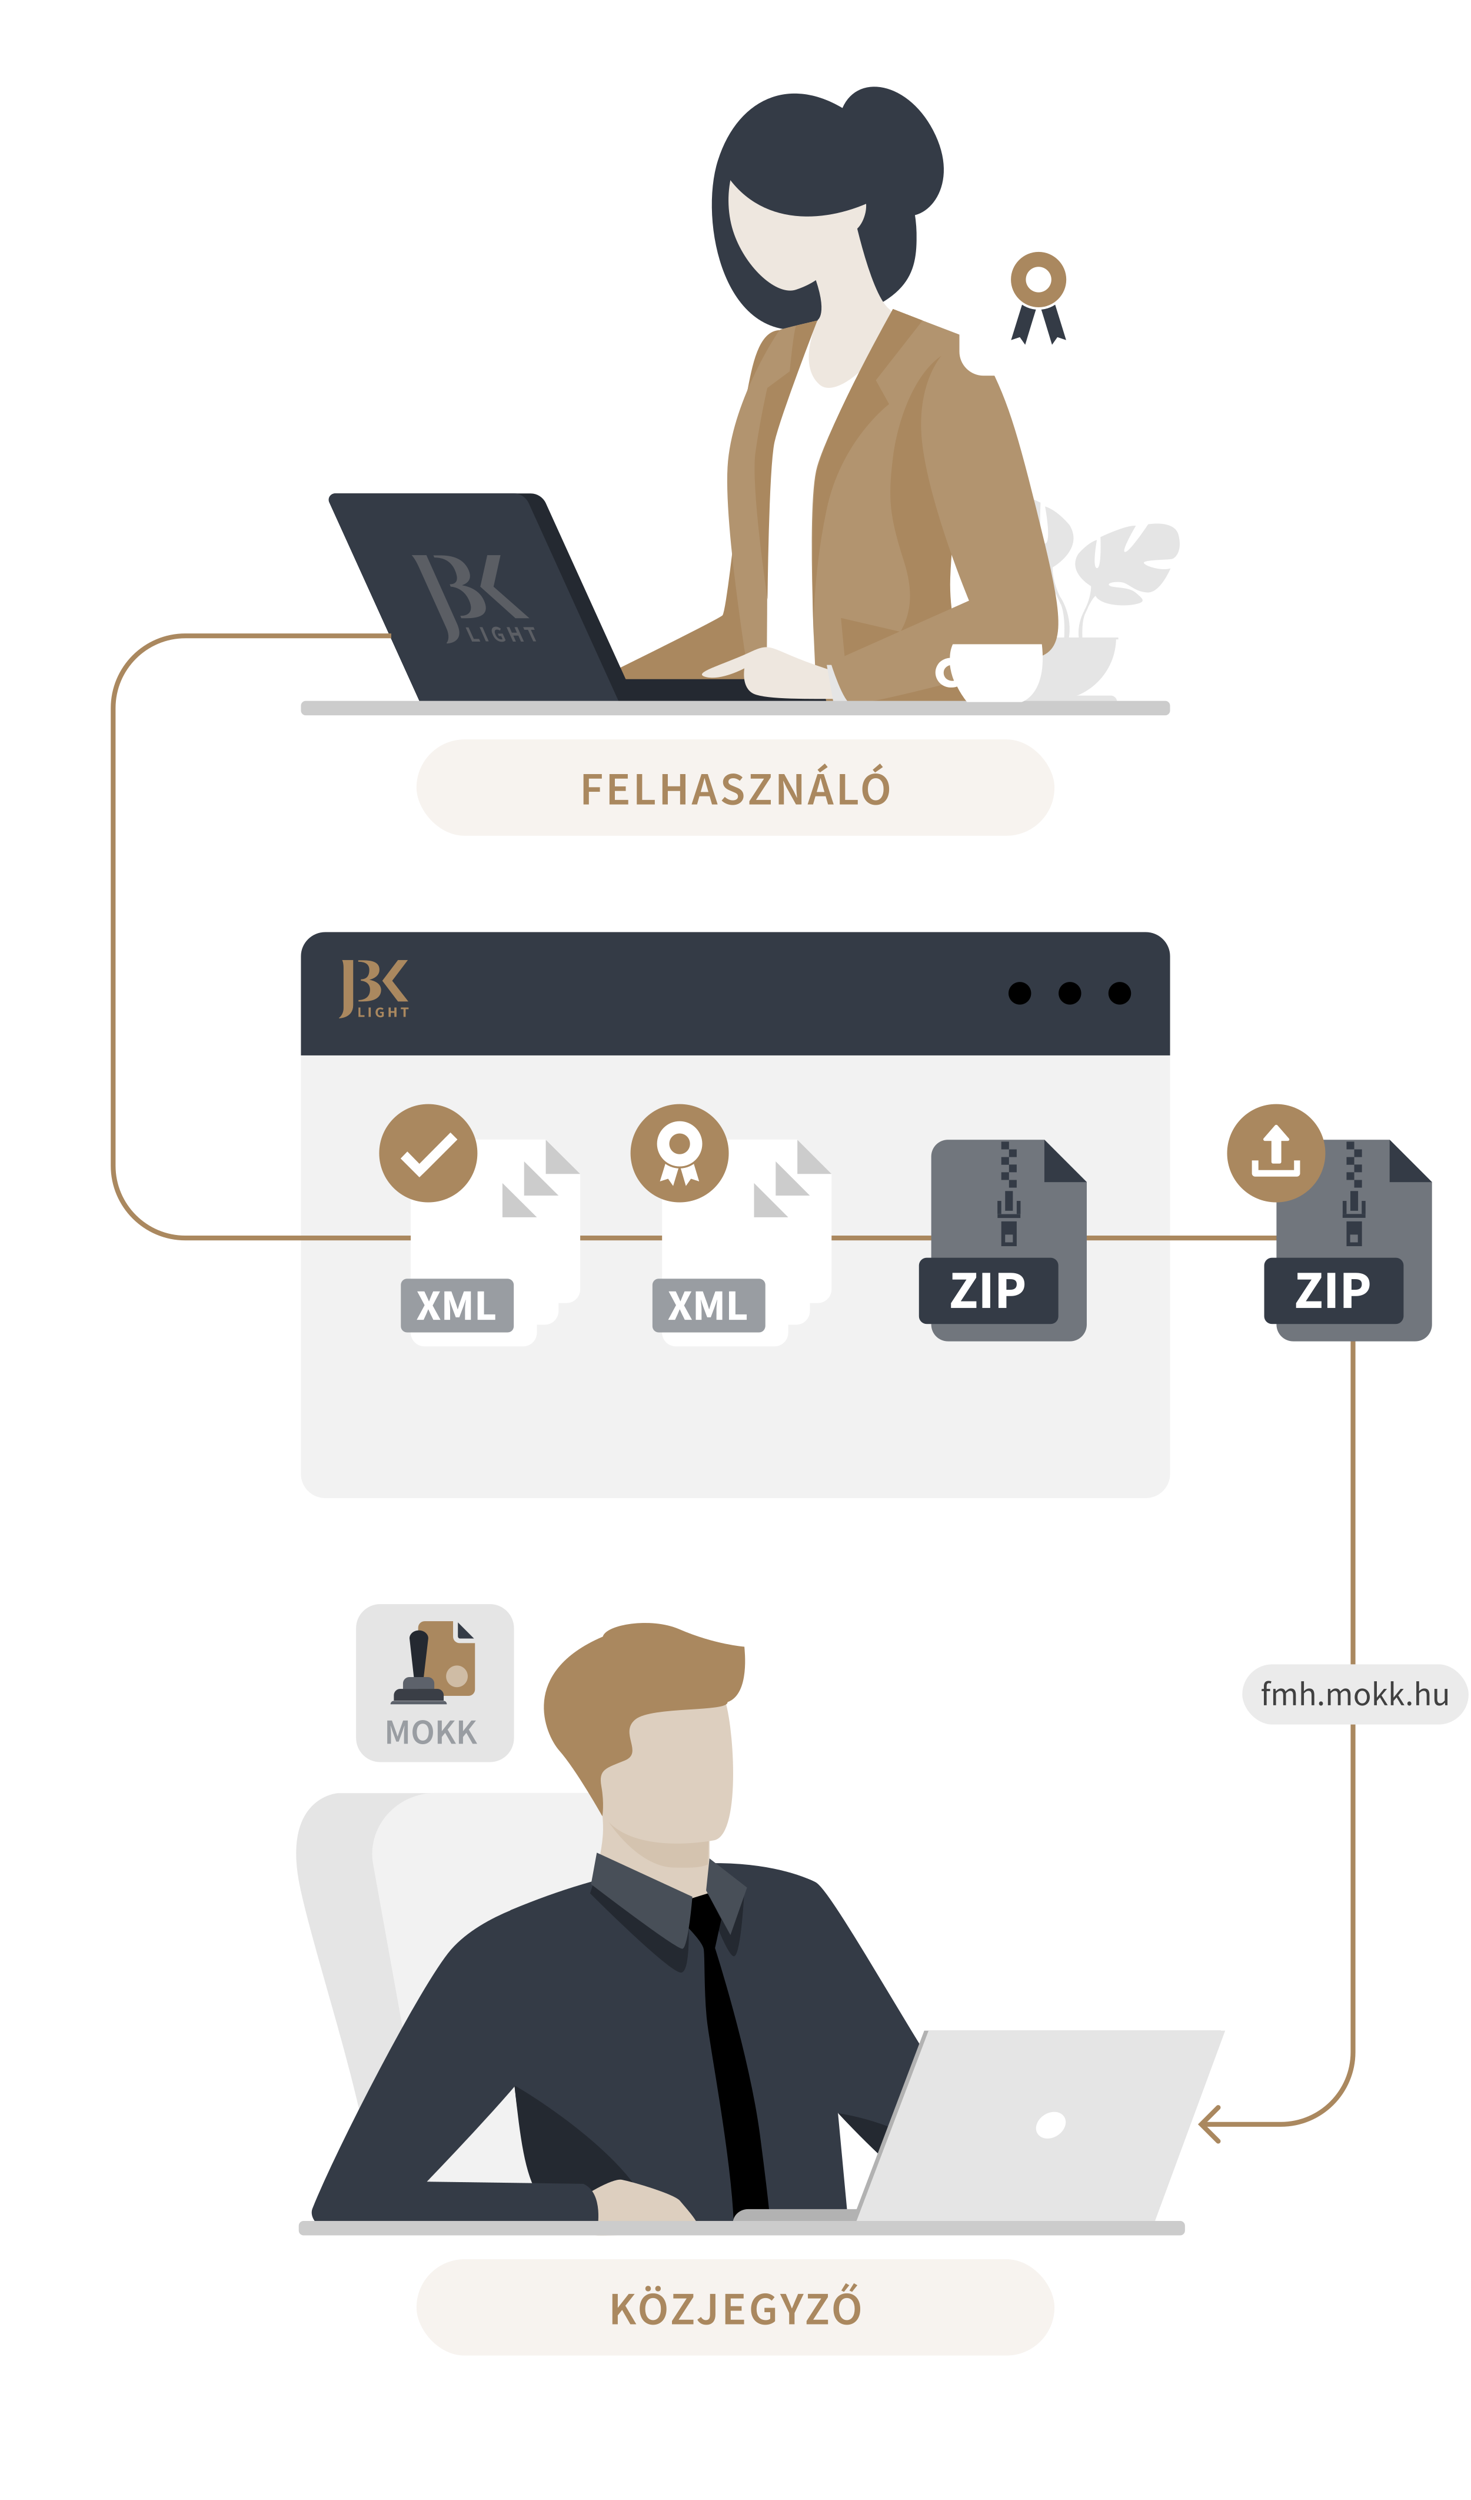 <svg width="611" height="1038" viewBox="0 0 611 1038" fill="none" xmlns="http://www.w3.org/2000/svg">
<rect width="611" height="1038" fill="white"/>
<path d="M453.2 243.379C453.2 243.379 443.2 237.779 447.8 230.079C447.8 230.079 451.6 225.379 455.6 224.179C455.6 224.179 453.5 235.579 455.6 235.879C457.7 236.179 457.1 222.979 457.1 222.979C457.1 222.979 467.7 217.879 471.8 218.279C471.8 218.279 465.2 229.379 467.4 229.179C469.5 228.879 476.9 217.679 476.9 217.679C476.9 217.679 487.8 215.679 489.5 222.079C491.2 228.479 488.4 231.679 486.8 232.079C485.2 232.479 474.9 232.379 475.1 233.679C475.4 234.979 482.3 237.179 486.2 235.979C486.2 235.979 481.9 246.579 476.3 245.979C470.7 245.479 468.9 241.979 465.4 241.679C461.9 241.379 459.4 242.379 461.1 243.279C462.8 244.179 468.7 243.579 471.6 245.979C474.4 248.379 476.7 249.879 471.5 250.879C466.3 251.979 456.9 251.279 455 247.279C453.2 243.379 453.2 243.379 453.2 243.379Z" fill="#E5E5E5"/>
<path d="M484.6 224.079C484.6 224.079 456.5 233.179 453.2 243.379C453.2 243.379 453.3 247.979 450.5 253.179V255.179C450.5 255.179 453.4 248.379 455.1 247.379C455.1 247.379 448.8 238.479 484.6 224.079Z" fill="#E5E5E5"/>
<path d="M450.6 253.179C450.6 253.179 446.3 259.779 448.7 267.779L449.8 267.479C449.8 267.479 448.7 258.679 451 254.179C453.3 249.679 450.6 253.179 450.6 253.179Z" fill="#E5E5E5"/>
<path d="M437.2 235.579C437.2 235.579 450.4 228.179 444.3 218.079C444.3 218.079 439.4 211.879 434.1 210.279C434.1 210.279 436.9 225.279 434.1 225.679C431.3 226.079 432.2 208.679 432.2 208.679C432.2 208.679 418.2 201.979 412.8 202.479C412.8 202.479 421.5 217.179 418.6 216.779C415.8 216.379 406.1 201.579 406.1 201.579C406.1 201.579 391.8 198.979 389.5 207.379C387.2 215.879 390.9 220.079 393 220.579C395.1 221.079 408.7 220.979 408.4 222.679C408 224.479 398.9 227.279 393.7 225.679C393.7 225.679 399.4 239.679 406.8 238.879C414.2 238.179 416.5 233.579 421.1 233.179C425.7 232.779 429 234.079 426.8 235.279C424.5 236.479 416.7 235.679 413 238.879C409.3 242.079 406.3 243.979 413.2 245.379C420.1 246.779 432.5 245.879 434.9 240.579C437.2 235.579 437.2 235.579 437.2 235.579Z" fill="#E5E5E5"/>
<path d="M395.9 210.179C395.9 210.179 433 222.179 437.2 235.579C437.2 235.579 437 241.579 440.7 248.479V251.079C440.7 251.079 436.8 242.079 434.7 240.879C434.8 240.879 443.1 229.179 395.9 210.179Z" fill="#E5E5E5"/>
<path d="M440.8 248.479C440.8 248.479 446.5 257.179 443.3 267.779L441.8 267.379C441.8 267.379 443.2 255.779 440.2 249.879C437.2 243.979 440.8 248.479 440.8 248.479Z" fill="#E5E5E5"/>
<path d="M437.7 290.679C423.4 290.679 411.8 279.079 411.8 264.779H463.6C463.6 279.079 452 290.679 437.7 290.679Z" fill="#E5E5E5"/>
<path d="M411.4 291.979H464V291.479C464 289.979 462.8 288.779 461.3 288.779H414.1C412.6 288.779 411.4 289.979 411.4 291.479V291.979Z" fill="#E5E5E5"/>
<path d="M411.2 264.679H464.5V265.479H411.2V264.679Z" fill="#E5E5E5"/>
<path d="M356.1 49.079C330.6 29.279 306.7 39.779 298.2 66.579C290.2 91.579 300.5 145.279 338.4 135.879C377.7 126.179 381 114.179 380.7 96.679C380.4 82.679 374.5 63.379 356.1 49.079Z" fill="#343B46"/>
<path d="M369.3 128.379L405.7 141.579C405.7 141.579 395.5 213.579 394.6 241.079C393.7 268.579 407.6 292.479 407.6 292.479H312.8C312.8 292.479 299.7 217.579 302.3 191.279C304.9 164.879 323 137.879 323.8 137.179C324.7 136.479 346.5 131.779 346.5 131.779L369.3 128.379Z" fill="white"/>
<path d="M305.3 219.379C305.3 219.379 301.6 253.679 300.1 255.479C298.6 257.179 242.7 284.579 242.7 284.579L323.9 290.079L305.3 219.379Z" fill="#AA885F"/>
<path d="M323.9 137.079C314.9 137.279 312.4 152.079 310.3 162.979C308.2 173.979 323.9 137.079 323.9 137.079Z" fill="#AA885F"/>
<path d="M339.4 193.779C344.3 176.479 370.9 128.379 370.9 128.379L405.7 141.679C405.7 141.679 397.7 198.079 395.3 230.179L382.1 292.579H339.4C339.4 292.379 334.4 210.979 339.4 193.779Z" fill="#B2946F"/>
<path d="M388.5 265.679L349.3 256.579L352.5 290.079L388.5 265.679Z" fill="#AA885F"/>
<path d="M368.9 269.779C375.3 261.479 381.6 252.279 375.5 233.179C369.4 214.079 368.8 207.179 370.9 189.879C373 172.579 382.7 144.879 401.7 143.979C401.7 143.979 402.3 150.079 403.3 159.679C400.2 182.579 395.3 221.579 394.7 240.079C393.8 267.179 407.7 292.379 407.7 292.379L332.2 292.779C332.2 292.779 362.5 278.079 368.9 269.779Z" fill="#AA885F"/>
<path d="M302.4 191.279C305 164.979 323.1 137.679 323.9 136.979C324.4 136.579 333 134.579 339.4 133.079C337.5 137.479 317.5 183.779 318.3 202.879C319.2 222.979 318.3 292.379 318.3 292.379H312.8C312.9 292.379 299.8 217.579 302.4 191.279Z" fill="#B2946F"/>
<path d="M175.2 292.779H343.3C343.3 286.779 338.5 281.979 332.5 281.979H175.1V292.779H175.2Z" fill="#242931"/>
<path d="M175 292.779H264.8L226.7 208.879C225.6 206.479 223.1 204.879 220.5 204.879H139.3C137.4 204.879 136.1 206.879 136.9 208.679L175 292.779Z" fill="#242931"/>
<path d="M139.2 204.879H213.4C216.1 204.879 218.5 206.479 219.6 208.879L257.7 292.779H175L136.8 208.679C135.9 206.879 137.2 204.879 139.2 204.879Z" fill="#343B46"/>
<path d="M201 249.279C203.5 254.779 200 256.679 193.8 256.679H191.6L191.2 255.679H191.5C193.8 255.679 197.2 254.479 194.8 249.179C192.5 243.979 187.8 243.579 187.2 243.579L186.8 242.579C188.7 242.579 191.2 241.779 188.9 236.579C186.8 231.979 182.7 231.479 180.4 231.479L180 230.579H182.8C188.1 230.579 192.5 231.979 194.6 236.579C196.3 240.379 194.3 242.179 191.9 242.979C195.7 243.679 199.3 245.479 201 249.279ZM202.4 230.479L199.5 243.579L214.1 256.679H219.9L205 243.579L207.9 230.479H202.4ZM171 230.479C171 230.479 172.4 231.879 174 235.479L185.4 260.779C186.8 263.779 186.3 266.179 185.5 266.879L185.6 267.179C185.6 267.179 193.5 267.179 189.8 258.879L177.1 230.479H171ZM196.1 266.379H199.5L199 265.279H196.8L194.6 260.479H193.4L196.1 266.379ZM200.4 260.379H199.2L201.8 266.279H203L200.4 260.379ZM208.5 266.479C209.3 266.479 209.8 266.179 210 265.779L208.8 263.079H206.8L207.2 264.079H208.2L208.7 265.279C208.8 265.479 208.6 265.479 208.3 265.479C207.2 265.479 206.3 264.679 205.8 263.479C205.2 262.179 205.5 261.379 206.4 261.379C206.9 261.379 207.2 261.579 207.7 261.779L208 260.979C207.4 260.579 206.7 260.179 206 260.179C204.5 260.179 203.7 261.279 204.6 263.279C205.4 265.479 207 266.479 208.5 266.479ZM213.1 266.379H214.3L213.2 263.879H215.3L216.4 266.379H217.6L214.9 260.379H213.7L214.7 262.679H212.6L211.6 260.379H210.4L213.1 266.379ZM217.3 260.379L217.8 261.479H219.3L221.5 266.279H222.7L220.5 261.479H222.1L221.6 260.379H217.3Z" fill="#5B5E64"/>
<path d="M353.3 82.579C353.3 82.579 360.9 121.579 369.4 128.379C377.8 135.179 350 168.079 340.4 159.679C330.8 151.279 339.7 132.779 339.7 132.779C339.7 132.779 344.9 129.579 336.1 109.079C327.3 88.579 351 73.379 351 73.379L353.3 82.579Z" fill="#EEE7DF"/>
<path d="M305 97.379C310.1 111.479 322.7 122.879 330.6 120.279C343.6 115.979 353.1 105.879 350.8 83.379C348.2 56.879 327.8 53.879 315.9 57.279C304 60.679 299.3 81.779 305 97.379Z" fill="#EEE7DF"/>
<path d="M370.9 128.279L383.2 133.079L363.8 157.879L369.3 167.779C369.3 167.779 349.3 182.779 343.3 211.779C337.2 240.779 337.9 265.579 337.9 265.579C337.9 265.579 336.4 206.679 339.3 195.479C345.1 173.679 370.9 128.279 370.9 128.279Z" fill="#AA885F"/>
<path d="M339.5 133.079C339.5 133.079 324.2 172.479 321.7 183.579C319.3 194.679 318.8 248.879 318.8 248.879C318.8 248.879 311.7 201.679 313.8 187.679C315.8 173.679 318.7 161.079 318.7 161.079L328 154.179C328 154.179 329.8 135.479 330.8 135.179C331.7 134.979 339.5 133.079 339.5 133.079Z" fill="#AA885F"/>
<path d="M348.4 279.279C318.6 270.279 322.2 265.679 311.3 270.879C300.4 275.979 286.8 279.479 293.2 281.079C299.6 282.679 309.2 277.479 309.2 277.479C309.2 277.479 307.7 285.579 313.1 288.079C318.5 290.479 336.2 290.179 351.3 290.179C365.2 290.079 348.4 279.279 348.4 279.279Z" fill="#EEE7DF"/>
<path d="M349.3 276.079H343.4L346.4 292.979C346.4 292.979 358.1 291.279 357.2 290.079C356.2 288.879 349.3 276.079 349.3 276.079Z" fill="#E5E5E5"/>
<path d="M405.7 141.979C417.3 162.379 421 173.479 430.5 211.579C440 249.679 443.8 267.079 433.3 272.079C424.6 276.179 362.5 292.379 353.9 292.379C350.4 292.579 345 274.979 345 274.979L402.5 249.379C402.5 249.379 385.9 209.679 383 183.579C380.1 157.479 392.9 141.979 399.3 141.979C405.7 141.979 405.7 141.979 405.7 141.979Z" fill="#B2946F"/>
<path d="M345.4 85.179C348.2 93.979 347 95.779 350.9 96.679C354.8 97.479 358.3 93.679 359.5 88.179C360.6 82.779 358.4 77.679 354.5 76.879C350.6 75.979 343.7 79.879 345.4 85.179Z" fill="#EEE7DF"/>
<path d="M299.6 69.079C314.8 96.179 345.1 92.179 363.5 82.879C378.5 75.279 320.7 46.479 320.7 46.479L299.6 69.079Z" fill="#343B46"/>
<path d="M349.3 46.479C354.9 29.479 378.1 33.479 388.6 56.179C399.1 78.879 383 93.979 373.3 88.479C363.5 82.879 349.3 46.479 349.3 46.479Z" fill="#343B46"/>
<path d="M126.961 297H484.039C485.117 297 486 296.1 486 295V293C486 291.9 485.117 291 484.039 291H126.961C125.883 291 125 291.9 125 293V295C125 296.1 125.883 297 126.961 297Z" fill="#CCCCCC"/>
<path d="M394.552 273.138C394.552 271.187 394.952 269.235 395.752 267.479H432.752C435.152 288.552 424.352 291.479 424.352 291.479H401.652C400.052 289.43 398.652 287.284 397.552 285.04C396.852 285.333 396.052 285.43 395.252 285.43C393.552 285.528 391.952 284.943 390.652 283.869C389.452 282.796 388.652 281.235 388.552 279.577C388.452 277.918 389.052 276.357 390.152 275.089C391.352 273.918 392.952 273.235 394.552 273.138ZM395.452 282.699C395.752 282.699 396.052 282.699 396.252 282.601C395.352 280.552 394.852 278.309 394.552 276.162C393.852 276.357 393.152 276.748 392.652 277.333C392.152 277.918 391.952 278.601 391.952 279.382C391.952 280.26 392.352 281.138 392.952 281.723C393.652 282.309 394.552 282.699 395.452 282.699Z" fill="white"/>
<g filter="url(#filter0_d)">
<path d="M408.5 155.979H454.1C459.6 155.979 464.1 151.479 464.1 145.979V100.379C464.1 94.879 459.6 90.379 454.1 90.379H408.5C403 90.379 398.5 94.879 398.5 100.379V145.979C398.5 151.479 403 155.979 408.5 155.979Z" fill="white"/>
</g>
<path d="M436.8 144.279L439.4 140.579L443.6 141.979L440.1 130.679L436.6 119.479L433.3 120.679L429.9 121.779L433.4 133.079L436.8 144.279Z" fill="#343B46" stroke="white" stroke-miterlimit="10"/>
<path d="M426 144.279L423.4 140.579L419.2 141.979L422.7 130.679L426.2 119.479L429.5 120.679L432.9 121.779L429.4 133.079L426 144.279Z" fill="#343B46" stroke="white" stroke-miterlimit="10"/>
<path d="M419.4 116.079C419.4 122.679 424.8 128.079 431.4 128.079C438 128.079 443.4 122.679 443.4 116.079C443.4 109.479 438 104.079 431.4 104.079C424.8 104.079 419.4 109.479 419.4 116.079Z" fill="#AA885F" stroke="white" stroke-miterlimit="10"/>
<path d="M426.1 116.079C426.1 118.979 428.5 121.379 431.4 121.379C434.3 121.379 436.7 118.979 436.7 116.079C436.7 113.179 434.3 110.779 431.4 110.779C428.5 110.779 426.1 113.079 426.1 116.079Z" fill="white"/>
<rect opacity="0.1" x="173" y="307" width="265" height="40" rx="20" fill="#AA885F"/>
<path d="M242.36 334H244.597V328.735H249.187V326.845H244.597V323.277H249.978V321.387H242.36V334ZM253.156 334H260.947V332.11H255.393V328.388H259.925V326.498H255.393V323.277H260.754V321.387H253.156V334ZM264.497 334H271.98V332.11H266.734V321.387H264.497V334ZM275.142 334H277.379V328.407H282.49V334H284.727V321.387H282.49V326.459H277.379V321.387H275.142V334ZM291.035 328.831L291.479 327.289C291.884 325.958 292.25 324.531 292.597 323.123H292.674C293.041 324.511 293.407 325.958 293.812 327.289L294.256 328.831H291.035ZM295.741 334H298.094L293.986 321.387H291.363L287.255 334H289.531L290.514 330.586H294.757L295.741 334ZM304.296 334.231C307.131 334.231 308.828 332.534 308.828 330.49C308.828 328.658 307.767 327.713 306.282 327.076L304.566 326.363C303.525 325.939 302.56 325.572 302.56 324.589C302.56 323.663 303.351 323.104 304.547 323.104C305.627 323.104 306.475 323.509 307.285 324.184L308.423 322.756C307.44 321.773 306.012 321.156 304.547 321.156C302.078 321.156 300.304 322.699 300.304 324.704C300.304 326.556 301.615 327.539 302.85 328.06L304.585 328.812C305.723 329.294 306.533 329.622 306.533 330.664C306.533 331.647 305.762 332.284 304.335 332.284C303.178 332.284 301.963 331.705 301.056 330.856L299.745 332.38C300.94 333.556 302.599 334.231 304.296 334.231ZM311.257 334H320.167V332.11H314.015L320.128 322.737V321.387H311.816V323.277H317.351L311.257 332.65V334ZM323.465 334H325.606V328.484C325.606 327.076 325.413 325.553 325.317 324.222H325.394L326.686 326.903L330.62 334H332.915V321.387H330.774V326.864C330.774 328.272 330.967 329.873 331.064 331.165H330.987L329.694 328.484L325.76 321.387H323.465V334ZM343.797 318.475L342.601 317.009L339.574 319.613L340.557 320.732L343.797 318.475ZM339.226 328.831L339.67 327.289C340.075 325.958 340.441 324.531 340.789 323.123H340.866C341.232 324.511 341.599 325.958 342.004 327.289L342.447 328.831H339.226ZM343.932 334H346.285L342.177 321.387H339.554L335.446 334H337.722L338.706 330.586H342.948L343.932 334ZM348.804 334H356.287V332.11H351.041V321.387H348.804V334ZM363.475 320.732L366.715 318.475L365.519 317.009L362.491 319.613L363.475 320.732ZM363.745 334.231C367.042 334.231 369.318 331.724 369.318 327.636C369.318 323.566 367.042 321.156 363.745 321.156C360.466 321.156 358.19 323.566 358.19 327.636C358.19 331.724 360.466 334.231 363.745 334.231ZM363.745 332.284C361.758 332.284 360.485 330.471 360.485 327.636C360.485 324.82 361.758 323.104 363.745 323.104C365.731 323.104 367.004 324.82 367.004 327.636C367.004 330.471 365.731 332.284 363.745 332.284Z" fill="#AA885F"/>
<path d="M475.885 622H135.115C129.552 622 125 617.5 125 612V397C125 391.5 129.552 387 135.115 387H475.885C481.448 387 486 391.5 486 397V612C486 617.5 481.448 622 475.885 622Z" fill="#F2F2F2"/>
<path d="M486 438.2H125V397C125 391.5 129.552 387 135.115 387H475.885C481.448 387 486 391.5 486 397V438.2Z" fill="#343B46"/>
<path d="M465.1 417.1C467.696 417.1 469.8 414.996 469.8 412.4C469.8 409.804 467.696 407.7 465.1 407.7C462.504 407.7 460.4 409.804 460.4 412.4C460.4 414.996 462.504 417.1 465.1 417.1Z" fill="black"/>
<path d="M444.4 417.1C446.996 417.1 449.1 414.996 449.1 412.4C449.1 409.804 446.996 407.7 444.4 407.7C441.804 407.7 439.7 409.804 439.7 412.4C439.7 414.996 441.804 417.1 444.4 417.1Z" fill="black"/>
<path d="M423.6 417.1C426.196 417.1 428.3 414.996 428.3 412.4C428.3 409.804 426.196 407.7 423.6 407.7C421.004 407.7 418.9 409.804 418.9 412.4C418.9 414.996 421.004 417.1 423.6 417.1Z" fill="black"/>
<path d="M153.4 406.8C155.4 406.3 157.6 405.1 157.6 402.6C157.6 399.6 154.8 398.7 150.9 398.7H148.8V399.3C150.5 399.3 153.4 399.6 153.4 402.7C153.4 406.1 151.3 406.6 149.9 406.6V407.2C150.4 407.2 153.7 407.5 153.7 410.9C153.7 414.4 150.8 415.2 149.1 415.2H148.9V415.8H150.5C155.1 415.8 158.3 414.5 158.3 410.9C158.1 408.5 156.1 407.3 153.4 406.8Z" fill="#AA885F"/>
<path d="M165.3 398.6L158.8 407.2L165.3 415.8H169.6L162.9 407.2L169.4 398.6H165.3Z" fill="#AA885F"/>
<path d="M142.1 398.6C142.1 398.6 142.7 399.5 142.7 401.9V418.6C142.7 420.6 141.6 422.1 140.8 422.6V422.8C140.8 422.8 146.7 422.8 146.7 417.3V398.6H142.1Z" fill="#AA885F"/>
<path d="M148.8 418.3H149.7V421.5H151.4V422.2H148.9V418.3H148.8Z" fill="#AA885F"/>
<path d="M154 418.3H153.1V422.2H154V418.3Z" fill="#AA885F"/>
<path d="M156 420.3C156 419 156.9 418.3 158 418.3C158.6 418.3 159 418.5 159.3 418.8L158.8 419.3C158.6 419.1 158.3 419 158 419C157.3 419 156.9 419.5 156.9 420.4C156.9 421.2 157.3 421.7 158.1 421.7C158.3 421.7 158.5 421.6 158.6 421.5V420.7H157.9V420.1H159.4V421.9C159.1 422.2 158.6 422.4 158 422.4C156.8 422.3 156 421.6 156 420.3Z" fill="#AA885F"/>
<path d="M161.4 418.3H162.3V419.8H163.8V418.3H164.7V422.2H163.8V420.5H162.3V422.2H161.4V418.3Z" fill="#AA885F"/>
<path d="M166.5 418.3V419H167.6V422.2H168.5V419H169.7V418.3H166.5Z" fill="#AA885F"/>
<path d="M499.5 882H532C548.569 882 562 868.569 562 852V544C562 527.431 548.569 514 532 514H77C60.431 514 47 500.569 47 484V294C47 277.431 60.431 264 77 264H162.5" stroke="#AA885F" stroke-width="2"/>
<path d="M594.8 490.8V549.9C594.8 553.8 591.7 556.9 587.8 556.9H537.2C533.3 556.9 530.2 553.8 530.2 549.9V480.2C530.2 476.3 533.3 473.2 537.2 473.2H577.2L594.8 490.8Z" fill="#71767D"/>
<path d="M594.8 490.8H577.2V473.2L594.8 490.8Z" fill="#343B46"/>
<path d="M562.5 480.4H559.3V483.6H562.5V480.4Z" fill="#343B46"/>
<path d="M565.7 483.5H562.5V486.7H565.7V483.5Z" fill="#343B46"/>
<path d="M562.5 474H559.3V477.2H562.5V474Z" fill="#343B46"/>
<path d="M565.7 477.2H562.5V480.4H565.7V477.2Z" fill="#343B46"/>
<path d="M562.5 486.7H559.3V489.9H562.5V486.7Z" fill="#343B46"/>
<path d="M559.3 507.1V517.4H565.7V507.1H559.3ZM564 515.8H560.8V512.6H564V515.8Z" fill="#343B46"/>
<path d="M565.7 489.9H562.5V493.1H565.7V489.9Z" fill="#343B46"/>
<path d="M564.1 494.5H560.9V502.7H564.1V494.5Z" fill="#343B46"/>
<path d="M559.3 498.6H557.7V504.1H559.3V498.6Z" fill="#343B46"/>
<path d="M557.674 504.033V505.633H567.174V504.033H557.674Z" fill="#343B46"/>
<path d="M567.2 498.6H565.6V504.1H567.2V498.6Z" fill="#343B46"/>
<path d="M579.8 549.7H528.3C526.6 549.7 525.1 548.3 525.1 546.5V525.4C525.1 523.7 526.5 522.2 528.3 522.2H579.8C581.5 522.2 583 523.6 583 525.4V546.5C582.9 548.3 581.5 549.7 579.8 549.7Z" fill="#343B46"/>
<path d="M538.342 543.043H548.891V540.272H542.387L548.824 530.46V528.47H538.945V531.242H544.779L538.342 541.054V543.043ZM551.35 543.043H554.636V528.47H551.35V543.043ZM558.073 543.043H561.359V538.104H563.169C566.254 538.104 568.869 536.584 568.869 533.164C568.869 529.633 566.276 528.47 563.08 528.47H558.073V543.043ZM561.359 535.489V531.085H562.879C564.667 531.085 565.65 531.644 565.65 533.164C565.65 534.684 564.779 535.489 562.968 535.489H561.359Z" fill="white"/>
<path d="M530.1 499.2C541.367 499.2 550.5 490.067 550.5 478.8C550.5 467.533 541.367 458.4 530.1 458.4C518.833 458.4 509.7 467.533 509.7 478.8C509.7 490.067 518.833 499.2 530.1 499.2Z" fill="#AA885F"/>
<path d="M535.3 472.6L530.6 467.2C530.5 467.1 530.3 467 530.1 467C529.9 467 529.7 467.1 529.6 467.2L524.9 472.6C524.7 472.8 524.7 473.1 524.8 473.3C524.9 473.5 525.1 473.7 525.4 473.7H528.1V482.4C528.1 482.8 528.4 483.1 528.8 483.1H531.5C531.9 483.1 532.2 482.8 532.2 482.4V473.7H534.9C535.2 473.7 535.4 473.5 535.5 473.3C535.6 473.1 535.5 472.8 535.3 472.6Z" fill="white"/>
<path d="M537.5 481.8V485.8H522.7V481.8H520V487.2C520 487.9 520.6 488.5 521.3 488.5H538.7C539.4 488.5 540 487.9 540 487.2V481.8H537.5Z" fill="white"/>
<path d="M451.4 490.8V549.9C451.4 553.8 448.3 556.9 444.4 556.9H393.8C389.9 556.9 386.8 553.8 386.8 549.9V480.2C386.8 476.3 389.9 473.2 393.8 473.2H433.8L451.4 490.8Z" fill="#71767D"/>
<path d="M451.4 490.8H433.8V473.2L451.4 490.8Z" fill="#343B46"/>
<path d="M419.1 480.4H415.9V483.6H419.1V480.4Z" fill="#343B46"/>
<path d="M422.3 483.5H419.1V486.7H422.3V483.5Z" fill="#343B46"/>
<path d="M419.1 474H415.9V477.2H419.1V474Z" fill="#343B46"/>
<path d="M422.3 477.2H419.1V480.4H422.3V477.2Z" fill="#343B46"/>
<path d="M419.1 486.7H415.9V489.9H419.1V486.7Z" fill="#343B46"/>
<path d="M415.9 507.1V517.4H422.3V507.1H415.9ZM420.7 515.8H417.5V512.6H420.7V515.8Z" fill="#343B46"/>
<path d="M422.3 489.9H419.1V493.1H422.3V489.9Z" fill="#343B46"/>
<path d="M420.7 494.5H417.5V502.7H420.7V494.5Z" fill="#343B46"/>
<path d="M415.9 498.6H414.3V504.1H415.9V498.6Z" fill="#343B46"/>
<path d="M414.339 504.097V505.697H423.839V504.097H414.339Z" fill="#343B46"/>
<path d="M423.9 498.6H422.3V504.1H423.9V498.6Z" fill="#343B46"/>
<path d="M436.4 549.7H384.9C383.2 549.7 381.7 548.3 381.7 546.5V525.4C381.7 523.7 383.1 522.2 384.9 522.2H436.4C438.1 522.2 439.6 523.6 439.6 525.4V546.5C439.6 548.3 438.2 549.7 436.4 549.7Z" fill="#343B46"/>
<path d="M395.006 543.043H405.556V540.272H399.052L405.489 530.46V528.47H395.61V531.242H401.444L395.006 541.054V543.043ZM408.015 543.043H411.301V528.47H408.015V543.043ZM414.738 543.043H418.024V538.104H419.834C422.919 538.104 425.534 536.584 425.534 533.164C425.534 529.633 422.941 528.47 419.745 528.47H414.738V543.043ZM418.024 535.489V531.085H419.544C421.332 531.085 422.315 531.644 422.315 533.164C422.315 534.684 421.444 535.489 419.633 535.489H418.024Z" fill="white"/>
<g filter="url(#filter1_d)">
<path d="M345.4 487.4V535.3C345.4 538.4 342.9 541 339.7 541H298.7C295.6 541 293 538.5 293 535.3V478.8C293 475.7 295.5 473.1 298.7 473.1H331.2L345.4 487.4Z" fill="white"/>
</g>
<path d="M345.4 487.4H331.2V473.2L345.4 487.4Z" fill="#CCCCCC"/>
<path d="M333.3 535.2H291.6C290.2 535.2 289 534.1 289 532.6V515.5C289 514.1 290.1 512.9 291.6 512.9H333.3C334.7 512.9 335.9 514 335.9 515.5V532.6C335.8 534.1 334.7 535.2 333.3 535.2Z" fill="#999DA2"/>
<path d="M295.53 529.97H298.393L299.498 527.561C299.752 526.945 300.023 526.347 300.295 525.623H300.367C300.694 526.347 300.965 526.945 301.255 527.561L302.433 529.97H305.404L302.143 524.028L305.205 518.159H302.36L301.418 520.387C301.183 520.93 300.929 521.546 300.657 522.289H300.585C300.259 521.546 300.005 520.93 299.733 520.387L298.701 518.159H295.73L298.809 523.902L295.53 529.97ZM307.005 529.97H309.396V525.641C309.396 524.481 309.179 522.76 309.052 521.619H309.125L310.067 524.427L311.751 528.938H313.219L314.904 524.427L315.864 521.619H315.936C315.809 522.76 315.592 524.481 315.592 525.641V529.97H318.02V518.159H315.121L313.255 523.412C313.02 524.101 312.82 524.862 312.585 525.586H312.512C312.277 524.862 312.059 524.101 311.824 523.412L309.922 518.159H307.005V529.97ZM320.804 529.97H328.141V527.724H323.467V518.159H320.804V529.97Z" fill="white"/>
<g filter="url(#filter2_d)">
<path d="M336.4 496.4V544.3C336.4 547.4 333.9 550 330.7 550H289.7C286.6 550 284 547.5 284 544.3V487.8C284 484.7 286.5 482.1 289.7 482.1H322.2L336.4 496.4Z" fill="white"/>
</g>
<path d="M336.4 496.4H322.2V482.2L336.4 496.4Z" fill="#CCCCCC"/>
<path d="M324.3 544.2H282.6C281.2 544.2 280 543.1 280 541.6V524.5C280 523.1 281.1 521.9 282.6 521.9H324.3C325.7 521.9 326.9 523 326.9 524.5V541.6C326.8 543.1 325.7 544.2 324.3 544.2Z" fill="#999DA2"/>
<path d="M286.53 538.97H289.393L290.498 536.561C290.752 535.945 291.023 535.347 291.295 534.623H291.367C291.694 535.347 291.965 535.945 292.255 536.561L293.433 538.97H296.404L293.143 533.028L296.205 527.159H293.36L292.418 529.387C292.183 529.93 291.929 530.546 291.657 531.289H291.585C291.259 530.546 291.005 529.93 290.733 529.387L289.701 527.159H286.73L289.809 532.902L286.53 538.97ZM298.005 538.97H300.396V534.641C300.396 533.481 300.179 531.76 300.052 530.619H300.125L301.067 533.427L302.751 537.938H304.219L305.904 533.427L306.864 530.619H306.936C306.809 531.76 306.592 533.481 306.592 534.641V538.97H309.02V527.159H306.121L304.255 532.412C304.02 533.101 303.82 533.862 303.585 534.586H303.512C303.277 533.862 303.059 533.101 302.824 532.412L300.922 527.159H298.005V538.97ZM311.804 538.97H319.141V536.724H314.467V527.159H311.804V538.97Z" fill="white"/>
<g filter="url(#filter3_d)">
<path d="M327.4 505.4V553.3C327.4 556.4 324.9 559 321.7 559H280.7C277.6 559 275 556.5 275 553.3V496.8C275 493.7 277.5 491.1 280.7 491.1H313.2L327.4 505.4Z" fill="white"/>
</g>
<path d="M327.4 505.4H313.2V491.2L327.4 505.4Z" fill="#CCCCCC"/>
<path d="M315.3 553.2H273.6C272.2 553.2 271 552.1 271 550.6V533.5C271 532.1 272.1 530.9 273.6 530.9H315.3C316.7 530.9 317.9 532 317.9 533.5V550.6C317.8 552.1 316.7 553.2 315.3 553.2Z" fill="#999DA2"/>
<path d="M277.53 547.97H280.393L281.498 545.561C281.752 544.945 282.023 544.347 282.295 543.623H282.367C282.694 544.347 282.965 544.945 283.255 545.561L284.433 547.97H287.404L284.143 542.028L287.205 536.159H284.36L283.418 538.387C283.183 538.93 282.929 539.546 282.657 540.289H282.585C282.259 539.546 282.005 538.93 281.733 538.387L280.701 536.159H277.73L280.809 541.902L277.53 547.97ZM289.005 547.97H291.396V543.641C291.396 542.481 291.179 540.76 291.052 539.619H291.125L292.067 542.427L293.751 546.938H295.219L296.904 542.427L297.864 539.619H297.936C297.809 540.76 297.592 542.481 297.592 543.641V547.97H300.02V536.159H297.121L295.255 541.412C295.02 542.101 294.82 542.862 294.585 543.586H294.512C294.277 542.862 294.059 542.101 293.824 541.412L291.922 536.159H289.005V547.97ZM302.804 547.97H310.141V545.724H305.467V536.159H302.804V547.97Z" fill="white"/>
<path d="M282.3 499.2C293.567 499.2 302.7 490.067 302.7 478.8C302.7 467.533 293.567 458.4 282.3 458.4C271.033 458.4 261.9 467.533 261.9 478.8C261.9 490.067 271.033 499.2 282.3 499.2Z" fill="#AA885F"/>
<path d="M279.6 492.4L277.5 489.4L274.1 490.5L278.1 477.6L280.8 478.6L283.5 479.5L279.6 492.4Z" fill="white"/>
<path d="M284.9 492.4L287 489.4L290.4 490.5L286.5 477.6L283.8 478.6L281.1 479.5L284.9 492.4Z" fill="white"/>
<path d="M292.1 474.9C292.1 480.3 287.7 484.7 282.3 484.7C276.9 484.7 272.5 480.3 272.5 474.9C272.5 469.5 276.9 465.1 282.3 465.1C287.7 465.1 292.1 469.5 292.1 474.9Z" fill="white" stroke="#AA885F" stroke-width="0.812" stroke-miterlimit="10"/>
<path d="M286.6 474.9C286.6 477.3 284.7 479.2 282.3 479.2C279.9 479.2 278 477.3 278 474.9C278 472.5 279.9 470.6 282.3 470.6C284.7 470.6 286.6 472.5 286.6 474.9Z" fill="#AA885F"/>
<g filter="url(#filter4_d)">
<path d="M241 487.4V535.3C241 538.4 238.5 541 235.3 541H194.3C191.2 541 188.6 538.5 188.6 535.3V478.8C188.6 475.7 191.1 473.1 194.3 473.1H226.7L241 487.4Z" fill="white"/>
</g>
<path d="M241 487.4H226.7V473.2L241 487.4Z" fill="#CCCCCC"/>
<path d="M228.8 535.2H187.1C185.7 535.2 184.5 534.1 184.5 532.6V515.5C184.5 514.1 185.6 512.9 187.1 512.9H228.8C230.2 512.9 231.4 514 231.4 515.5V532.6C231.4 534.1 230.3 535.2 228.8 535.2Z" fill="#999DA2"/>
<path d="M191.096 529.97H193.959L195.064 527.561C195.317 526.945 195.589 526.347 195.861 525.623H195.933C196.259 526.347 196.531 526.945 196.821 527.561L197.999 529.97H200.97L197.709 524.028L200.77 518.159H197.926L196.984 520.387C196.749 520.93 196.495 521.546 196.223 522.289H196.151C195.825 521.546 195.571 520.93 195.299 520.387L194.267 518.159H191.296L194.375 523.902L191.096 529.97ZM202.571 529.97H204.962V525.641C204.962 524.481 204.745 522.76 204.618 521.619H204.69L205.632 524.427L207.317 528.938H208.785L210.47 524.427L211.43 521.619H211.502C211.375 522.76 211.158 524.481 211.158 525.641V529.97H213.586V518.159H210.687L208.821 523.412C208.585 524.101 208.386 524.862 208.151 525.586H208.078C207.843 524.862 207.625 524.101 207.39 523.412L205.488 518.159H202.571V529.97ZM216.37 529.97H223.707V527.724H219.033V518.159H216.37V529.97Z" fill="white"/>
<g filter="url(#filter5_d)">
<path d="M232 496.4V544.3C232 547.4 229.5 550 226.3 550H185.3C182.2 550 179.6 547.5 179.6 544.3V487.8C179.6 484.7 182.1 482.1 185.3 482.1H217.7L232 496.4Z" fill="white"/>
</g>
<path d="M232 496.4H217.7V482.2L232 496.4Z" fill="#CCCCCC"/>
<path d="M219.8 544.2H178.1C176.7 544.2 175.5 543.1 175.5 541.6V524.5C175.5 523.1 176.6 521.9 178.1 521.9H219.8C221.2 521.9 222.4 523 222.4 524.5V541.6C222.4 543.1 221.3 544.2 219.8 544.2Z" fill="#999DA2"/>
<path d="M182.096 538.97H184.959L186.064 536.561C186.317 535.945 186.589 535.347 186.861 534.623H186.933C187.259 535.347 187.531 535.945 187.821 536.561L188.999 538.97H191.97L188.709 533.028L191.77 527.159H188.926L187.984 529.387C187.749 529.93 187.495 530.546 187.223 531.289H187.151C186.825 530.546 186.571 529.93 186.299 529.387L185.267 527.159H182.296L185.375 532.902L182.096 538.97ZM193.571 538.97H195.962V534.641C195.962 533.481 195.745 531.76 195.618 530.619H195.69L196.632 533.427L198.317 537.938H199.785L201.47 533.427L202.43 530.619H202.502C202.375 531.76 202.158 533.481 202.158 534.641V538.97H204.586V527.159H201.687L199.821 532.412C199.585 533.101 199.386 533.862 199.151 534.586H199.078C198.843 533.862 198.625 533.101 198.39 532.412L196.488 527.159H193.571V538.97ZM207.37 538.97H214.707V536.724H210.033V527.159H207.37V538.97Z" fill="white"/>
<g filter="url(#filter6_d)">
<path d="M223 505.4V553.3C223 556.4 220.5 559 217.3 559H176.3C173.2 559 170.6 556.5 170.6 553.3V496.8C170.6 493.7 173.1 491.1 176.3 491.1H208.7L223 505.4Z" fill="white"/>
</g>
<path d="M223 505.4H208.7V491.2L223 505.4Z" fill="#CCCCCC"/>
<path d="M210.8 553.2H169.1C167.7 553.2 166.5 552.1 166.5 550.6V533.5C166.5 532.1 167.6 530.9 169.1 530.9H210.8C212.2 530.9 213.4 532 213.4 533.5V550.6C213.4 552.1 212.3 553.2 210.8 553.2Z" fill="#999DA2"/>
<path d="M173.096 547.97H175.959L177.064 545.561C177.317 544.945 177.589 544.347 177.861 543.623H177.933C178.259 544.347 178.531 544.945 178.821 545.561L179.999 547.97H182.97L179.709 542.028L182.77 536.159H179.926L178.984 538.387C178.749 538.93 178.495 539.546 178.223 540.289H178.151C177.825 539.546 177.571 538.93 177.299 538.387L176.267 536.159H173.296L176.375 541.902L173.096 547.97ZM184.571 547.97H186.962V543.641C186.962 542.481 186.745 540.76 186.618 539.619H186.69L187.632 542.427L189.317 546.938H190.785L192.47 542.427L193.43 539.619H193.502C193.375 540.76 193.158 542.481 193.158 543.641V547.97H195.586V536.159H192.687L190.821 541.412C190.585 542.101 190.386 542.862 190.151 543.586H190.078C189.843 542.862 189.625 542.101 189.39 541.412L187.488 536.159H184.571V547.97ZM198.37 547.97H205.707V545.724H201.033V536.159H198.37V547.97Z" fill="white"/>
<path d="M177.9 499.2C189.167 499.2 198.3 490.067 198.3 478.8C198.3 467.533 189.167 458.4 177.9 458.4C166.633 458.4 157.5 467.533 157.5 478.8C157.5 490.067 166.633 499.2 177.9 499.2Z" fill="#AA885F"/>
<path d="M187.1 470.2L174.2 483.2L169.2 478.1L166.4 481L171.4 486L174.2 488.8L177.1 486L190 473.1L187.1 470.2Z" fill="white"/>
<path d="M506 875L499 882L506 889" stroke="#AA885F" stroke-width="2" stroke-linecap="round"/>
<path d="M194.594 744.496H140.294C140.294 744.496 116.194 746.033 124.894 784.831C133.494 823.63 161.894 902.283 153.294 926.1H213.794L194.594 744.496Z" fill="#E5E5E5"/>
<path d="M317.194 886.437C309.994 852.537 298.394 795.395 292.294 764.952C289.894 753.043 278.994 744.4 266.394 744.4H180.994C164.594 744.4 152.194 758.613 154.994 774.075L178.594 904.972C180.994 918.129 193.594 927.349 207.494 925.812L294.194 916.689C309.694 915.152 320.294 901.131 317.194 886.437Z" fill="#F2F2F2"/>
<path d="M339.094 781.7L352.593 925.6C352.593 925.6 337.593 925.6 273.593 925.6C271.993 925.8 270.393 925.9 268.693 926C232.093 929 218.494 909.9 213.694 865.9C209.594 828.4 211.994 793.1 211.994 793.1C297.394 757.2 339.094 781.7 339.094 781.7Z" fill="#343B46"/>
<path d="M478.094 900.2C465.494 906.1 390.294 911 382.994 908.9C379.294 907.8 363.794 894.2 348.194 877.4C333.394 861.5 318.594 842.8 313.494 829.3C303.194 801.6 312.094 777.1 312.094 777.1C312.094 777.1 331.294 777 339.094 781.7C346.894 786.4 391.594 868.8 397.594 871C403.594 873.2 474.394 877.2 482.494 881.1C482.594 881.1 490.694 894.3 478.094 900.2Z" fill="#343B46"/>
<path d="M294.694 776.9V781.6C294.694 781.6 295.994 796.2 278.094 798.3C260.194 800.5 246.594 792.7 246.994 781.4C248.594 772.7 250.394 766.7 250.494 759.5C250.494 756.8 250.394 754 249.794 750.8L284.494 750.1L294.694 751.8V776.9Z" fill="#DDCFBF"/>
<path d="M294.794 751.7L293.994 774.1C290.294 775.8 284.894 775.4 280.194 775.4C264.194 775.4 250.294 754 249.794 750.8L294.794 751.7Z" fill="#D4C3AF"/>
<path d="M296.894 764C296.894 764 252.394 773.1 247.194 745.3C241.994 717.5 232.694 700 260.894 693C289.094 686 296.594 695.6 300.594 704.5C304.594 713.2 308.294 760.9 296.894 764Z" fill="#DDCFBF"/>
<path d="M309.194 683.7C309.194 683.7 296.794 682.8 282.094 676.4C270.194 671.3 251.694 674.5 250.394 679.5C215.594 694.4 226.294 719.9 232.194 726.7C239.394 734.8 250.194 754.1 250.194 754.1C250.194 754.1 251.094 748.9 249.794 741.7C248.494 734.5 251.794 734.1 259.594 730.9C267.394 727.6 257.094 719.5 263.894 713.9C270.694 708.3 302.494 711 302.194 706.7C311.694 703.3 309.194 684.7 309.194 683.7Z" fill="#AA885F"/>
<path d="M271.594 924.6C269.994 924.8 258.794 924.5 257.094 924.6C221.094 924.6 218.494 909.9 213.694 865.9C218.194 868.1 268.594 899.1 271.594 924.6Z" fill="#242931"/>
<path d="M241.094 912.6C241.094 912.6 253.994 904.2 258.294 905C262.594 905.8 279.994 910.9 282.394 913.7C286.094 918.1 292.694 925.2 288.994 926C285.194 926.8 251.994 928.4 248.194 928.1C244.294 927.8 235.394 924.1 241.094 912.6Z" fill="#DDCFBF"/>
<path d="M227.694 788C227.694 788 200.794 794 187.294 809.5C175.094 823.6 139.594 892.2 129.794 916.9C128.194 920.8 132.594 925.6 137.094 925.6C147.594 925.6 154.094 925.6 201.594 925.6H248.094C248.094 925.6 250.994 910.5 242.294 906.7L177.294 905.8C177.294 905.8 214.494 867.3 221.694 856.2C229.094 845.2 227.694 788 227.694 788Z" fill="#343B46"/>
<path d="M478.094 900.2C465.494 906.1 390.294 911 382.994 908.9C379.294 907.8 363.794 894.2 348.194 877.4C348.994 877.5 373.494 881 388.594 894.1C388.594 894.1 397.094 897.9 420.294 895.8C443.494 893.6 473.294 892.8 478.094 900.2Z" fill="#242931"/>
<path d="M285.694 790.7C285.694 790.7 287.694 818.8 282.894 819C278.094 819.2 245.094 786.1 245.094 786.1L246.294 782.4L285.694 790.7Z" fill="#242931"/>
<path d="M293.394 788C293.394 788 302.094 813.1 304.994 812.2C307.894 811.3 309.194 784.7 309.194 784.7L293.394 788Z" fill="#242931"/>
<path d="M293.994 786.1L285.594 788.7L283.594 798.1C283.594 798.1 291.794 805.9 292.294 809.3C292.794 812.7 292.394 825.8 293.494 837.5C294.594 849.2 303.794 895.2 304.794 923.9C303.394 923.9 304.794 926.1 304.794 926.1L320.094 925.1C320.094 925.1 320.094 920.1 315.694 886.6C311.294 853.1 296.994 808.8 296.994 808.8L299.594 796.9L293.994 786.1Z" fill="black"/>
<path d="M294.694 771.6L293.294 784.9L303.394 803.4L310.294 783.7L294.694 771.6Z" fill="#484F58"/>
<path d="M247.894 769.2L245.494 782.3C245.494 782.3 280.994 809.6 283.494 809.1C285.894 808.5 287.594 787.5 287.594 787.5L247.894 769.2Z" fill="#484F58"/>
<path d="M384.094 923.1H304.394C304.394 919.874 307.194 917.201 310.794 917.201H384.094V923.1Z" fill="#B2B2B2"/>
<path d="M383.894 843.1H507.094L477.594 923.1H353.594L383.894 843.1Z" fill="#B2B2B2"/>
<path d="M508.894 843.1L479.394 923.1H355.394L385.694 843.1H508.894Z" fill="#E5E5E5"/>
<path d="M442.494 882.363C441.694 885.404 438.394 887.893 435.094 887.893C431.794 887.893 429.694 885.404 430.494 882.363C431.294 879.321 434.594 876.833 437.894 876.833C441.194 876.833 443.294 879.321 442.494 882.363Z" fill="white"/>
<path d="M126.094 928.1H490.194C491.294 928.1 492.194 927.2 492.194 926.1V924.1C492.194 923 491.294 922.1 490.194 922.1H126.094C124.994 922.1 124.094 923 124.094 924.1V926.1C124.094 927.2 124.994 928.1 126.094 928.1Z" fill="#CCCCCC"/>
<path d="M203.494 731.6H157.894C152.394 731.6 147.894 727.1 147.894 721.6V676C147.894 670.5 152.394 666 157.894 666H203.494C208.994 666 213.494 670.5 213.494 676V721.6C213.494 727.1 209.094 731.6 203.494 731.6Z" fill="#E5E5E5"/>
<path d="M160.851 723.991H162.401V719.578C162.401 718.677 162.254 717.393 162.18 716.507H162.239L163.006 718.751L164.6 723.091H165.619L167.198 718.751L167.981 716.507H168.04C167.951 717.393 167.818 718.677 167.818 719.578V723.991H169.398V714.338H167.449L165.781 719.061C165.575 719.666 165.383 720.316 165.176 720.95H165.117C164.91 720.316 164.704 719.666 164.497 719.061L162.785 714.338H160.851V723.991ZM175.599 724.168C178.123 724.168 179.865 722.249 179.865 719.12C179.865 716.006 178.123 714.16 175.599 714.16C173.09 714.16 171.348 716.006 171.348 719.12C171.348 722.249 173.09 724.168 175.599 724.168ZM175.599 722.677C174.079 722.677 173.104 721.29 173.104 719.12C173.104 716.965 174.079 715.651 175.599 715.651C177.119 715.651 178.093 716.965 178.093 719.12C178.093 721.29 177.119 722.677 175.599 722.677ZM181.796 723.991H183.508V721.172L184.896 719.445L187.508 723.991H189.398L185.929 718.102L188.896 714.338H186.992L183.552 718.722H183.508V714.338H181.796V723.991ZM190.603 723.991H192.316V721.172L193.703 719.445L196.316 723.991H198.205L194.736 718.102L197.703 714.338H195.799L192.36 718.722H192.316V714.338H190.603V723.991Z" fill="#999DA2"/>
<path d="M176.494 704.1H194.594C196.094 704.1 197.294 702.9 197.294 701.4V682.2H190.894C189.394 682.2 188.194 681 188.194 679.5V673.1H176.394C174.894 673.1 173.694 674.3 173.694 675.8V701.3C173.794 702.8 174.994 704.1 176.494 704.1Z" fill="#AA885F"/>
<path d="M191.094 680.3H196.894L190.194 673.6V679.4C190.194 679.9 190.594 680.3 191.094 680.3Z" fill="#343B46"/>
<path d="M189.794 700.5C192.279 700.5 194.294 698.485 194.294 696C194.294 693.515 192.279 691.5 189.794 691.5C187.308 691.5 185.294 693.515 185.294 696C185.294 698.485 187.308 700.5 189.794 700.5Z" fill="#CFBCA5"/>
<path d="M180.394 701.2H167.394V698.9C167.394 697.5 168.594 696.3 169.994 696.3H177.794C179.194 696.3 180.394 697.5 180.394 698.9V701.2Z" fill="#5D626B"/>
<path d="M175.994 696.3H171.894L170.094 680.2C170.094 678.4 171.794 676.9 173.994 676.9C176.194 676.9 177.894 678.4 177.894 680.2L175.994 696.3Z" fill="#242931"/>
<path d="M184.294 706.1H163.594V703.8C163.594 702.4 164.794 701.2 166.194 701.2H181.694C183.094 701.2 184.294 702.4 184.294 703.8V706.1Z" fill="#3A3E46"/>
<path d="M185.594 707.6H162.194C162.194 706.8 162.794 706.2 163.594 706.2H184.194C184.994 706.1 185.594 706.8 185.594 707.6Z" fill="#5D626B"/>
<rect x="516" y="691" width="94" height="25" rx="12.5" fill="#EBEBEB"/>
<path d="M528.091 698.088C527.783 697.962 527.377 697.864 526.957 697.864C525.599 697.864 524.969 698.732 524.969 700.118V701.196L524.045 701.266V702.134H524.969V708H526.117V702.134H527.559V701.196H526.117V700.118C526.117 699.25 526.425 698.802 527.069 698.802C527.321 698.802 527.587 698.858 527.839 698.97L528.091 698.088ZM528.861 708H530.009V703.072C530.639 702.372 531.213 702.022 531.717 702.022C532.585 702.022 532.991 702.568 532.991 703.842V708H534.139V703.072C534.769 702.372 535.315 702.022 535.847 702.022C536.701 702.022 537.107 702.568 537.107 703.842V708H538.255V703.688C538.255 701.952 537.583 701.028 536.183 701.028C535.357 701.028 534.657 701.56 533.943 702.33C533.663 701.518 533.103 701.028 532.067 701.028C531.255 701.028 530.541 701.532 529.953 702.176H529.911L529.813 701.196H528.861V708ZM540.468 708H541.616V703.072C542.302 702.386 542.778 702.022 543.478 702.022C544.374 702.022 544.766 702.568 544.766 703.842V708H545.914V703.688C545.914 701.952 545.27 701.028 543.842 701.028C542.904 701.028 542.218 701.532 541.574 702.148L541.616 700.748V698.032H540.468V708ZM548.686 708.168C549.134 708.168 549.512 707.804 549.512 707.3C549.512 706.768 549.134 706.404 548.686 706.404C548.224 706.404 547.846 706.768 547.846 707.3C547.846 707.804 548.224 708.168 548.686 708.168ZM551.57 708H552.718V703.072C553.348 702.372 553.922 702.022 554.426 702.022C555.294 702.022 555.7 702.568 555.7 703.842V708H556.848V703.072C557.478 702.372 558.024 702.022 558.556 702.022C559.41 702.022 559.816 702.568 559.816 703.842V708H560.964V703.688C560.964 701.952 560.292 701.028 558.892 701.028C558.066 701.028 557.366 701.56 556.652 702.33C556.372 701.518 555.812 701.028 554.776 701.028C553.964 701.028 553.25 701.532 552.662 702.176H552.62L552.522 701.196H551.57V708ZM565.823 708.168C567.489 708.168 568.973 706.866 568.973 704.612C568.973 702.33 567.489 701.028 565.823 701.028C564.157 701.028 562.673 702.33 562.673 704.612C562.673 706.866 564.157 708.168 565.823 708.168ZM565.823 707.216C564.661 707.216 563.863 706.166 563.863 704.612C563.863 703.044 564.661 701.98 565.823 701.98C566.999 701.98 567.783 703.044 567.783 704.612C567.783 706.166 566.999 707.216 565.823 707.216ZM570.765 708H571.899V706.208L573.173 704.724L575.161 708H576.421L573.831 703.926L576.113 701.196H574.839L571.941 704.78H571.899V698.032H570.765V708ZM577.697 708H578.831V706.208L580.105 704.724L582.093 708H583.353L580.763 703.926L583.045 701.196H581.771L578.873 704.78H578.831V698.032H577.697V708ZM585.408 708.168C585.856 708.168 586.234 707.804 586.234 707.3C586.234 706.768 585.856 706.404 585.408 706.404C584.946 706.404 584.568 706.768 584.568 707.3C584.568 707.804 584.946 708.168 585.408 708.168ZM588.293 708H589.441V703.072C590.127 702.386 590.603 702.022 591.303 702.022C592.199 702.022 592.591 702.568 592.591 703.842V708H593.739V703.688C593.739 701.952 593.095 701.028 591.667 701.028C590.729 701.028 590.043 701.532 589.399 702.148L589.441 700.748V698.032H588.293V708ZM597.896 708.168C598.834 708.168 599.506 707.678 600.136 706.936H600.178L600.276 708H601.228V701.196H600.08V706.026C599.436 706.824 598.946 707.174 598.246 707.174C597.35 707.174 596.972 706.628 596.972 705.354V701.196H595.81V705.508C595.81 707.244 596.454 708.168 597.896 708.168Z" fill="#404040"/>
<rect opacity="0.1" x="173" y="938" width="265" height="40" rx="20" fill="#AA885F"/>
<path d="M254.361 965H256.598V961.316L258.411 959.06L261.825 965H264.293L259.761 957.305L263.637 952.387H261.15L256.656 958.115H256.598V952.387H254.361V965ZM269.197 951.346C269.872 951.346 270.354 950.864 270.354 950.208C270.354 949.533 269.872 949.051 269.197 949.051C268.522 949.051 268.059 949.533 268.059 950.208C268.059 950.864 268.522 951.346 269.197 951.346ZM273.324 951.346C273.999 951.346 274.462 950.864 274.462 950.208C274.462 949.533 273.999 949.051 273.324 949.051C272.649 949.051 272.167 949.533 272.167 950.208C272.167 950.864 272.649 951.346 273.324 951.346ZM271.26 965.231C274.558 965.231 276.834 962.724 276.834 958.636C276.834 954.566 274.558 952.156 271.26 952.156C267.982 952.156 265.706 954.566 265.706 958.636C265.706 962.724 267.982 965.231 271.26 965.231ZM271.26 963.284C269.274 963.284 268.001 961.471 268.001 958.636C268.001 955.82 269.274 954.104 271.26 954.104C273.247 954.104 274.52 955.82 274.52 958.636C274.52 961.471 273.247 963.284 271.26 963.284ZM279.115 965H288.025V963.11H281.873L287.987 953.737V952.387H279.675V954.277H285.21L279.115 963.65V965ZM293.4 965.231C296.043 965.231 297.161 963.341 297.161 961.046V952.387H294.924V960.854C294.924 962.647 294.326 963.284 293.15 963.284C292.378 963.284 291.684 962.879 291.183 961.953L289.64 963.091C290.43 964.499 291.645 965.231 293.4 965.231ZM301.272 965H309.063V963.11H303.509V959.388H308.041V957.498H303.509V954.277H308.87V952.387H301.272V965ZM317.898 965.231C319.614 965.231 321.08 964.576 321.928 963.727V958.173H317.531V960.005H319.923V962.724C319.518 963.091 318.823 963.284 318.11 963.284C315.583 963.284 314.253 961.548 314.253 958.674C314.253 955.839 315.757 954.104 317.994 954.104C319.17 954.104 319.903 954.586 320.54 955.203L321.735 953.756C320.945 952.946 319.71 952.156 317.917 952.156C314.561 952.156 311.958 954.605 311.958 958.732C311.958 962.917 314.484 965.231 317.898 965.231ZM327.79 965H330.027V960.314L333.826 952.387H331.493L330.123 955.608C329.757 956.553 329.371 957.421 328.966 958.385H328.889C328.484 957.421 328.137 956.553 327.77 955.608L326.401 952.387H324.01L327.79 960.314V965ZM335.013 965H343.923V963.11H337.771L343.885 953.737V952.387H335.573V954.277H341.108L335.013 963.65V965ZM349.449 950.999L350.567 951.539L352.766 948.8L351.32 947.971L349.449 950.999ZM352.804 950.999L353.923 951.539L356.122 948.8L354.675 947.971L352.804 950.999ZM351.744 965.231C355.042 965.231 357.317 962.724 357.317 958.636C357.317 954.566 355.042 952.156 351.744 952.156C348.465 952.156 346.19 954.566 346.19 958.636C346.19 962.724 348.465 965.231 351.744 965.231ZM351.744 963.284C349.757 963.284 348.485 961.471 348.485 958.636C348.485 955.82 349.757 954.104 351.744 954.104C353.73 954.104 355.003 955.82 355.003 958.636C355.003 961.471 353.73 963.284 351.744 963.284Z" fill="#AA885F"/>
<defs>
<filter id="filter0_d" x="388.5" y="80.379" width="85.6" height="85.6" filterUnits="userSpaceOnUse" color-interpolation-filters="sRGB">
<feFlood flood-opacity="0" result="BackgroundImageFix"/>
<feColorMatrix in="SourceAlpha" type="matrix" values="0 0 0 0 0 0 0 0 0 0 0 0 0 0 0 0 0 0 127 0"/>
<feOffset/>
<feGaussianBlur stdDeviation="5"/>
<feColorMatrix type="matrix" values="0 0 0 0 0 0 0 0 0 0 0 0 0 0 0 0 0 0 0.1 0"/>
<feBlend mode="normal" in2="BackgroundImageFix" result="effect1_dropShadow"/>
<feBlend mode="normal" in="SourceGraphic" in2="effect1_dropShadow" result="shape"/>
</filter>
<filter id="filter1_d" x="283" y="463.1" width="72.4" height="87.9" filterUnits="userSpaceOnUse" color-interpolation-filters="sRGB">
<feFlood flood-opacity="0" result="BackgroundImageFix"/>
<feColorMatrix in="SourceAlpha" type="matrix" values="0 0 0 0 0 0 0 0 0 0 0 0 0 0 0 0 0 0 127 0"/>
<feOffset/>
<feGaussianBlur stdDeviation="5"/>
<feColorMatrix type="matrix" values="0 0 0 0 0 0 0 0 0 0 0 0 0 0 0 0 0 0 0.1 0"/>
<feBlend mode="normal" in2="BackgroundImageFix" result="effect1_dropShadow"/>
<feBlend mode="normal" in="SourceGraphic" in2="effect1_dropShadow" result="shape"/>
</filter>
<filter id="filter2_d" x="274" y="472.1" width="72.4" height="87.9" filterUnits="userSpaceOnUse" color-interpolation-filters="sRGB">
<feFlood flood-opacity="0" result="BackgroundImageFix"/>
<feColorMatrix in="SourceAlpha" type="matrix" values="0 0 0 0 0 0 0 0 0 0 0 0 0 0 0 0 0 0 127 0"/>
<feOffset/>
<feGaussianBlur stdDeviation="5"/>
<feColorMatrix type="matrix" values="0 0 0 0 0 0 0 0 0 0 0 0 0 0 0 0 0 0 0.1 0"/>
<feBlend mode="normal" in2="BackgroundImageFix" result="effect1_dropShadow"/>
<feBlend mode="normal" in="SourceGraphic" in2="effect1_dropShadow" result="shape"/>
</filter>
<filter id="filter3_d" x="265" y="481.1" width="72.4" height="87.9" filterUnits="userSpaceOnUse" color-interpolation-filters="sRGB">
<feFlood flood-opacity="0" result="BackgroundImageFix"/>
<feColorMatrix in="SourceAlpha" type="matrix" values="0 0 0 0 0 0 0 0 0 0 0 0 0 0 0 0 0 0 127 0"/>
<feOffset/>
<feGaussianBlur stdDeviation="5"/>
<feColorMatrix type="matrix" values="0 0 0 0 0 0 0 0 0 0 0 0 0 0 0 0 0 0 0.1 0"/>
<feBlend mode="normal" in2="BackgroundImageFix" result="effect1_dropShadow"/>
<feBlend mode="normal" in="SourceGraphic" in2="effect1_dropShadow" result="shape"/>
</filter>
<filter id="filter4_d" x="178.6" y="463.1" width="72.4" height="87.9" filterUnits="userSpaceOnUse" color-interpolation-filters="sRGB">
<feFlood flood-opacity="0" result="BackgroundImageFix"/>
<feColorMatrix in="SourceAlpha" type="matrix" values="0 0 0 0 0 0 0 0 0 0 0 0 0 0 0 0 0 0 127 0"/>
<feOffset/>
<feGaussianBlur stdDeviation="5"/>
<feColorMatrix type="matrix" values="0 0 0 0 0 0 0 0 0 0 0 0 0 0 0 0 0 0 0.1 0"/>
<feBlend mode="normal" in2="BackgroundImageFix" result="effect1_dropShadow"/>
<feBlend mode="normal" in="SourceGraphic" in2="effect1_dropShadow" result="shape"/>
</filter>
<filter id="filter5_d" x="169.6" y="472.1" width="72.4" height="87.9" filterUnits="userSpaceOnUse" color-interpolation-filters="sRGB">
<feFlood flood-opacity="0" result="BackgroundImageFix"/>
<feColorMatrix in="SourceAlpha" type="matrix" values="0 0 0 0 0 0 0 0 0 0 0 0 0 0 0 0 0 0 127 0"/>
<feOffset/>
<feGaussianBlur stdDeviation="5"/>
<feColorMatrix type="matrix" values="0 0 0 0 0 0 0 0 0 0 0 0 0 0 0 0 0 0 0.1 0"/>
<feBlend mode="normal" in2="BackgroundImageFix" result="effect1_dropShadow"/>
<feBlend mode="normal" in="SourceGraphic" in2="effect1_dropShadow" result="shape"/>
</filter>
<filter id="filter6_d" x="160.6" y="481.1" width="72.4" height="87.9" filterUnits="userSpaceOnUse" color-interpolation-filters="sRGB">
<feFlood flood-opacity="0" result="BackgroundImageFix"/>
<feColorMatrix in="SourceAlpha" type="matrix" values="0 0 0 0 0 0 0 0 0 0 0 0 0 0 0 0 0 0 127 0"/>
<feOffset/>
<feGaussianBlur stdDeviation="5"/>
<feColorMatrix type="matrix" values="0 0 0 0 0 0 0 0 0 0 0 0 0 0 0 0 0 0 0.1 0"/>
<feBlend mode="normal" in2="BackgroundImageFix" result="effect1_dropShadow"/>
<feBlend mode="normal" in="SourceGraphic" in2="effect1_dropShadow" result="shape"/>
</filter>
</defs>
</svg>
